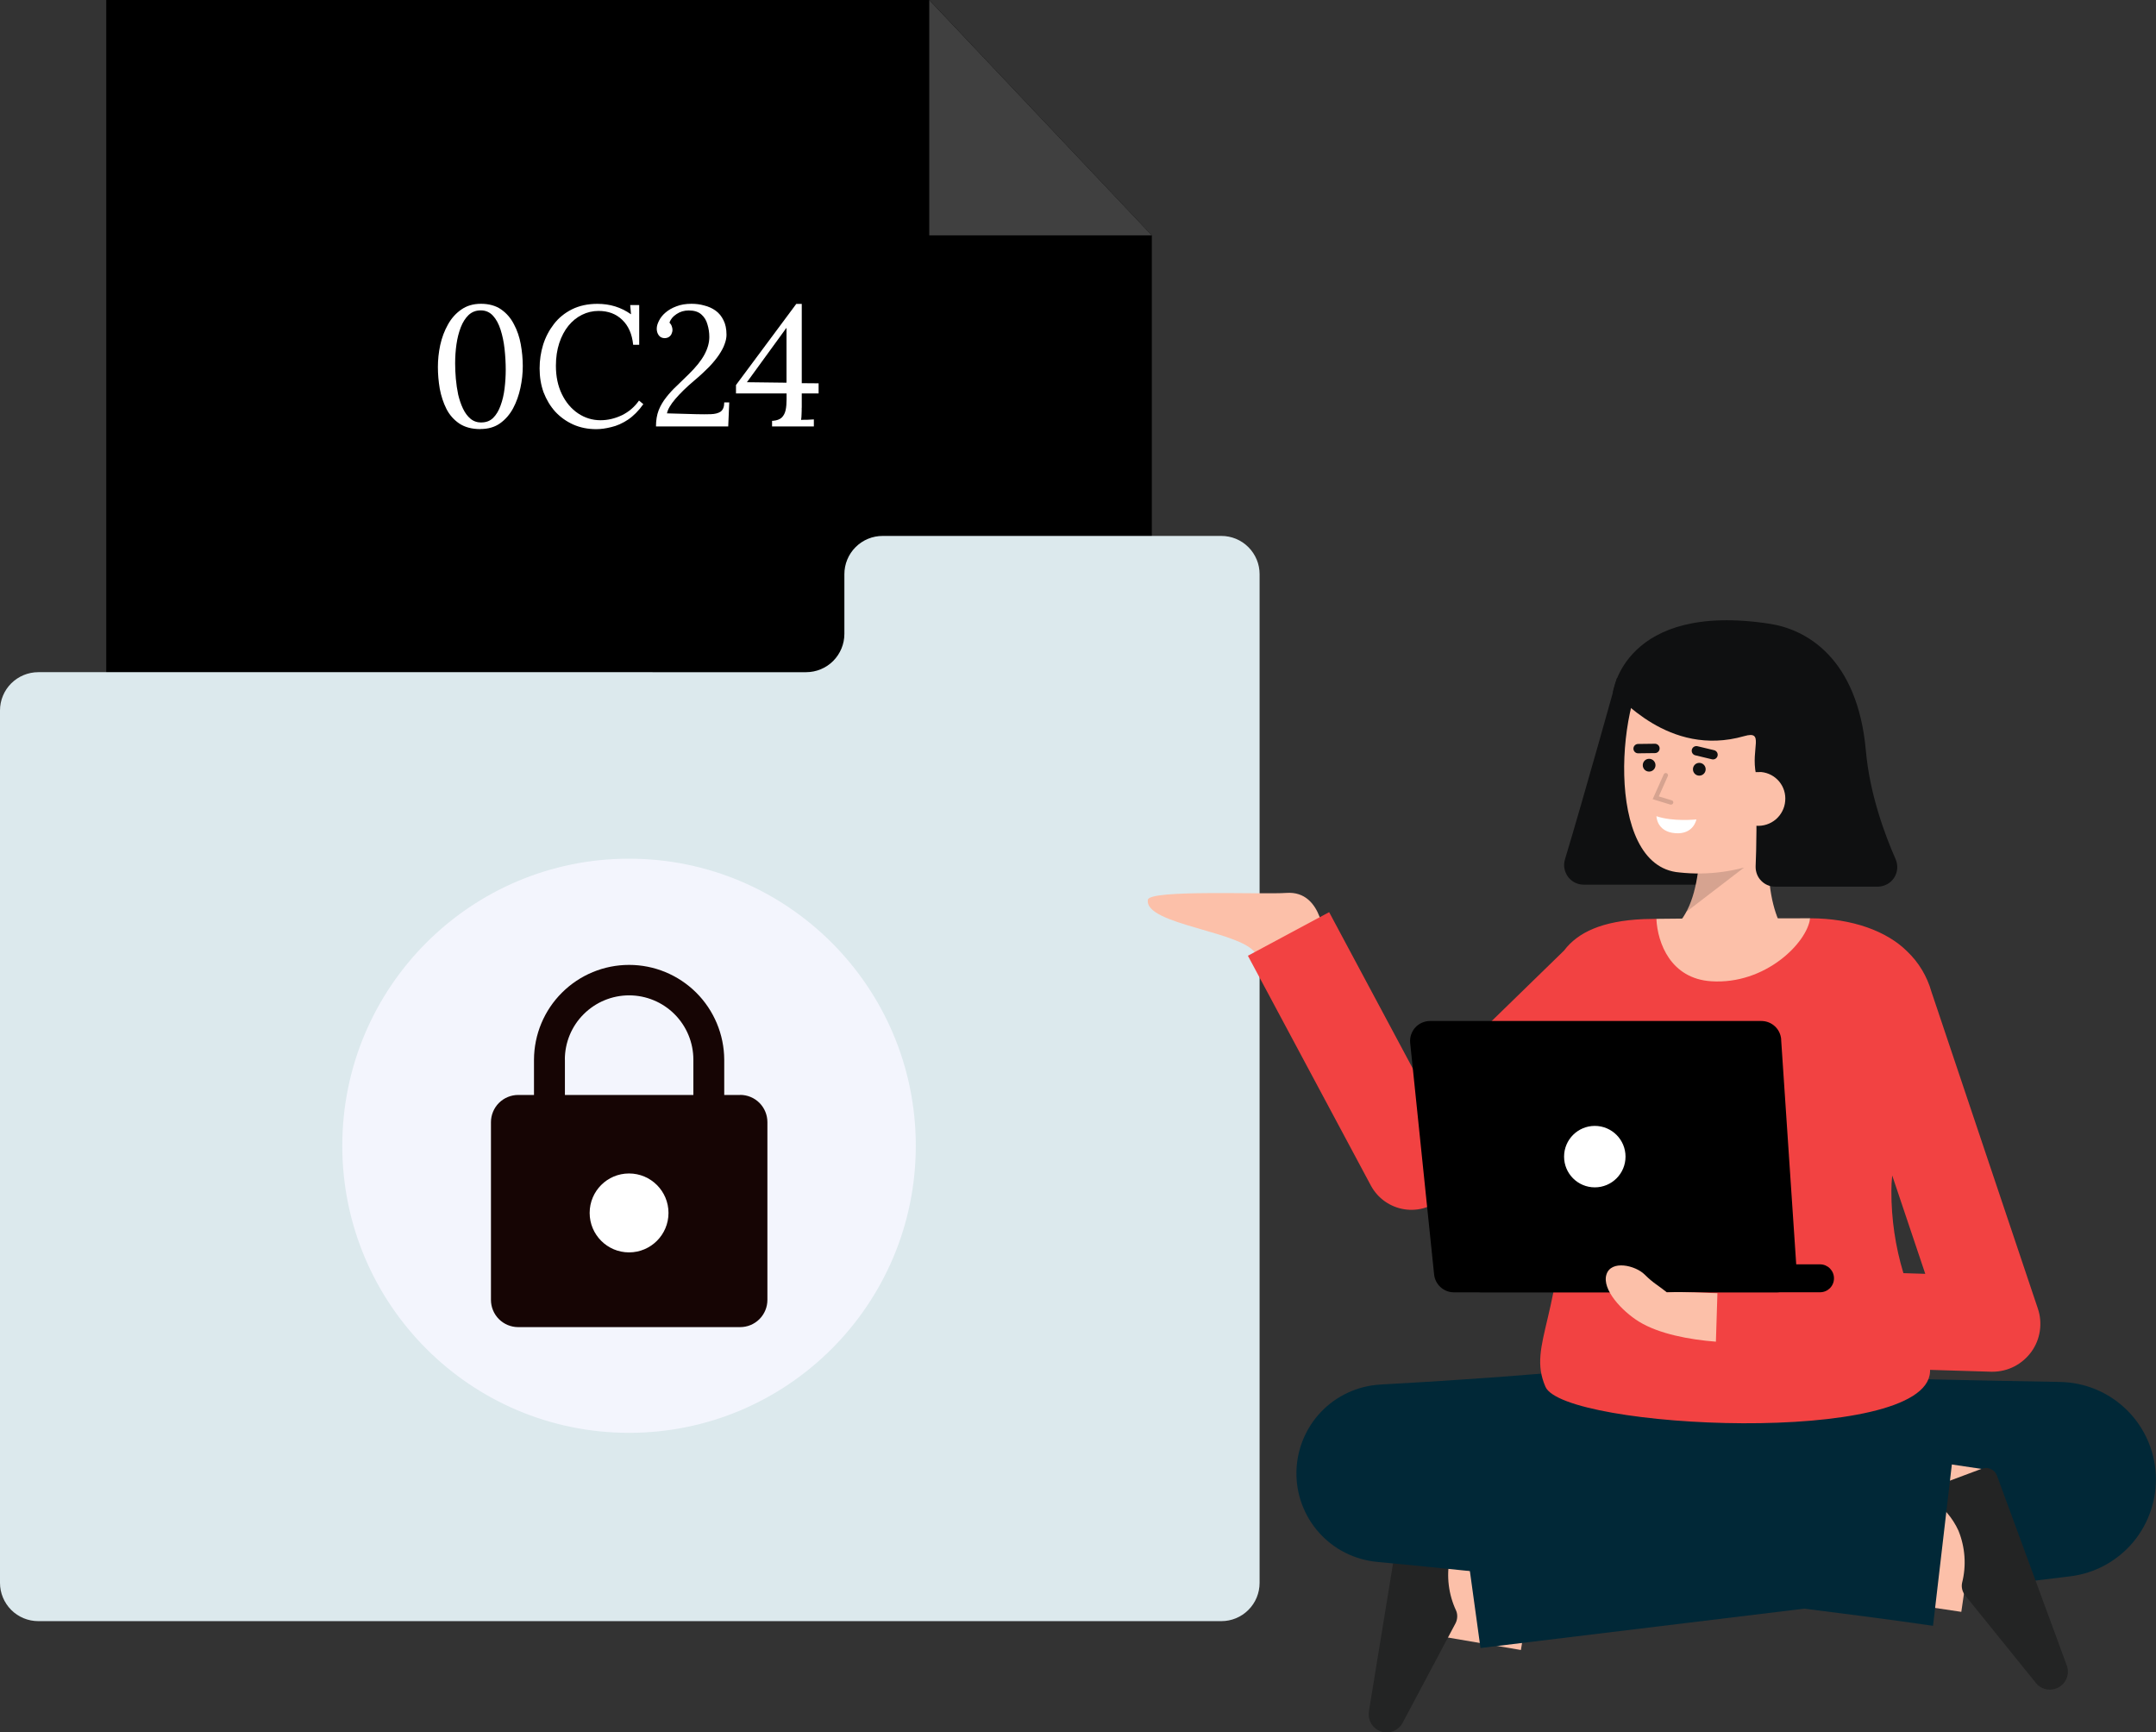<?xml version="1.0" encoding="UTF-8"?><svg id="Layer_1" xmlns="http://www.w3.org/2000/svg" viewBox="0 0 313.68 252.01"><rect x="0" y="0" width="313.68" height="252.01" fill="#333333" stroke="none"/><defs><style>.cls-1{fill:#fff;}.cls-2{stroke:#0f1011;stroke-linecap:round;stroke-width:1.36px;}.cls-2,.cls-3{fill:none;stroke-miterlimit:10;}.cls-4{fill:#232424;}.cls-3{stroke:#fcc0a9;stroke-width:21px;}.cls-5{fill:#dce9ed;}.cls-6{fill:#f3f5fd;}.cls-7{fill:#f24242;}.cls-8{fill:#012837;}.cls-9{isolation:isolate;}.cls-9,.cls-10{opacity:.15;}.cls-11{fill:#0f1011;}.cls-12{fill:#160504;}.cls-13{fill:#fcc0a9;}.cls-14{fill:#404040;}</style></defs><path d="m167.58,196.54H15.46V0h119.75l32.37,34.24v162.3Z"/><path class="cls-14" d="m135.2,0v34.24h32.38L135.2,0Z"/><path class="cls-5" d="m122.85,83.53v8.68c0,1.48-.59,2.89-1.63,3.94-1.04,1.04-2.46,1.63-3.94,1.63H5.57c-1.48,0-2.89.59-3.94,1.63-1.04,1.04-1.63,2.46-1.63,3.94v126.9c0,1.48.59,2.89,1.63,3.94,1.04,1.04,2.46,1.63,3.94,1.63h172.12c.73,0,1.46-.14,2.13-.42.68-.28,1.29-.69,1.81-1.21.52-.52.93-1.13,1.21-1.81.28-.68.42-1.4.42-2.13V83.53c0-.73-.14-1.46-.42-2.13-.28-.67-.69-1.29-1.21-1.81-.52-.52-1.13-.93-1.81-1.21-.68-.28-1.4-.42-2.13-.42h-49.27c-.73,0-1.46.14-2.13.42-.68.28-1.29.69-1.81,1.21s-.93,1.13-1.21,1.81c-.28.68-.42,1.4-.42,2.13Z"/><path class="cls-6" d="m91.52,208.43c23.04,0,41.72-18.7,41.72-41.76s-18.68-41.76-41.72-41.76-41.72,18.7-41.72,41.76,18.68,41.76,41.72,41.76Z"/><path class="cls-12" d="m107.67,159.28h-2.3v-5.14c-.02-3.66-1.49-7.17-4.08-9.75-2.6-2.58-6.1-4.03-9.76-4.03s-7.17,1.45-9.76,4.03c-2.6,2.58-4.06,6.09-4.08,9.75v5.14h-2.3c-1.05,0-2.06.42-2.8,1.16s-1.16,1.75-1.16,2.8v25.85c0,1.05.42,2.06,1.16,2.8.74.74,1.75,1.16,2.8,1.16h32.29c.52,0,1.04-.1,1.52-.3.48-.2.92-.49,1.29-.86.37-.37.66-.81.86-1.29.2-.48.3-1,.3-1.52v-25.85c0-1.05-.42-2.06-1.16-2.8-.74-.74-1.75-1.16-2.8-1.16Zm-25.49-5.14c0-2.48.98-4.86,2.74-6.61,1.75-1.75,4.13-2.74,6.61-2.74s4.86.99,6.61,2.74c1.75,1.75,2.74,4.13,2.74,6.61v5.14h-18.69v-5.14Z"/><path class="cls-1" d="m91.52,182.18c3.17,0,5.74-2.57,5.74-5.74s-2.57-5.74-5.74-5.74-5.73,2.57-5.73,5.74,2.57,5.74,5.73,5.74Z"/><path class="cls-11" d="m235.25,98.65s-4.84,17.35-7.56,26.36c-.13.43-.16.88-.08,1.32.08.44.26.85.52,1.21.27.36.61.65,1.01.85s.84.3,1.28.3h16.99c.73,0,1.44-.28,1.97-.79.53-.51.85-1.2.88-1.93l1.15-24.16-16.16-3.16Z"/><path class="cls-13" d="m261.28,137.26s-4.94-2.62-3.85-16.07l-10.2-1.88s1.16,12.06-4,15.9l18.05,2.06Z"/><path class="cls-9" d="m245.31,132.67l8.47-6.5-6.66-.06c-.19,2.28-.81,4.51-1.81,6.56Z"/><path class="cls-13" d="m263.21,115.96c-.7,4.08-2.92,7.95-6.52,9.27-3.92,1.56-8.16,2.14-12.36,1.68-11.17-.91-8.98-26.32-3.68-31.26,5.3-4.94,20.86-1.83,22.76,6.43.98,4.27.47,10-.2,13.88Z"/><path class="cls-11" d="m247.23,112.83c.51,0,.93-.41.93-.93s-.42-.93-.93-.93-.92.41-.92.93.41.93.92.93Z"/><path class="cls-11" d="m239.93,112.24c.51,0,.93-.41.93-.93s-.42-.93-.93-.93-.92.41-.92.93.41.93.92.93Z"/><path class="cls-2" d="m240.78,108.87l-2.45.03"/><path class="cls-2" d="m249.23,109.79l-2.42-.58"/><path class="cls-1" d="m246.81,119.2s-3.42.36-5.81-.47c0,0,.02,2.25,2.72,2.47,2.7.22,3.09-2,3.09-2Z"/><g class="cls-10"><path d="m243.13,117.04c.08,0,.15-.03.21-.08.06-.05.1-.12.11-.19.01-.08,0-.15-.05-.22-.04-.07-.1-.11-.18-.13l-1.88-.57,1.31-2.94s.03-.08.03-.12c0-.04,0-.09-.02-.13-.02-.04-.04-.08-.07-.11-.03-.03-.06-.06-.1-.07-.04-.02-.08-.03-.12-.03-.04,0-.09,0-.13.02-.04.02-.08.04-.11.07s-.05.07-.07.11l-1.61,3.6,2.57.79s.06.01.09.01Z"/></g><path class="cls-11" d="m234.66,100.73s1.64-13.24,22.83-9.99c5.28.81,12.77,4.94,13.98,18.47.55,6.21,2.69,12.06,4.32,15.76.19.43.27.91.24,1.38-.04.48-.19.93-.45,1.33s-.61.73-1.03.95-.89.35-1.36.35h-14.9c-.37,0-.74-.07-1.09-.21-.35-.14-.66-.35-.93-.62-.27-.26-.48-.58-.62-.92-.14-.35-.22-.72-.22-1.09v-.13c.11-2.54.19-6.83.05-13.4-.77-3.75,1.29-6.39-1.71-5.53-11.12,3.19-18.28-6.15-19.12-6.36Z"/><path class="cls-13" d="m251.91,115.89c-.08,1.04.25,2.07.92,2.86.67.79,1.64,1.29,2.67,1.37,1.04.08,2.06-.25,2.86-.92.79-.68,1.29-1.64,1.37-2.67.1-1.02-.21-2.04-.86-2.83-.65-.79-1.59-1.29-2.6-1.39-.04,0-.09,0-.13,0-2.8-.09-4.05,1.43-4.23,3.59Z"/><path class="cls-4" d="m222.99,229.66c-1.21-.2-14.88-2.54-14.88-2.54l14.88,2.54Z"/><path class="cls-3" d="m222.99,229.66c-1.21-.2-14.88-2.54-14.88-2.54"/><path class="cls-4" d="m199.17,248.97c-.06.36-.04.72.05,1.07.09.35.25.68.47.96.22.29.5.52.82.69.32.17.67.28,1.02.31.5.04,1-.05,1.44-.29.44-.23.81-.58,1.06-1.02l7.73-14.54c.15-.28.23-.59.25-.91.02-.32-.03-.64-.15-.93-1.11-2.36-1.44-5.02-.93-7.59.48-1.98,1.5-3.79,2.96-5.22.14-.12.24-.28.3-.46.05-.18.05-.37,0-.55-.05-.18-.15-.34-.29-.47-.14-.12-.31-.21-.5-.24l-7.53-1.26c-.22-.04-.45-.03-.67.02s-.43.14-.61.28c-.18.13-.34.3-.46.49-.12.19-.2.4-.23.63l-4.74,29.03Z"/><path class="cls-8" d="m264.28,200.12c5.68.24,11.46.4,17.25.54l8.69.19,8.68.16.86.02c3.59.07,7.01,1.49,9.59,3.99s4.11,5.88,4.3,9.46c.18,3.59-1,7.11-3.3,9.86-2.31,2.75-5.57,4.52-9.13,4.96l-85.82,10.43-3.5-25.38,85.44-13.2,2.32,28.28-8.82.57-8.81.53c-5.88.34-11.77.66-17.76.9v-31.31Z"/><path class="cls-3" d="m274.23,222.09c1.19.32,12.64,1.99,12.64,1.99"/><path class="cls-4" d="m300.7,242.25c.12.34.18.7.16,1.06s-.12.71-.28,1.03c-.16.32-.39.61-.67.84-.28.23-.6.4-.95.5-.48.14-.99.14-1.47,0-.48-.14-.91-.42-1.23-.8l-10.35-12.81c-.2-.25-.34-.54-.42-.85-.08-.31-.09-.63-.03-.94.65-2.53.46-5.2-.52-7.62-.85-1.86-2.2-3.44-3.9-4.56-.16-.1-.29-.23-.38-.4-.09-.17-.12-.35-.11-.54.02-.19.08-.37.2-.51s.27-.26.44-.33l7.15-2.67c.21-.08.43-.11.66-.11s.45.06.65.15c.2.09.39.23.54.39.15.16.27.36.35.57l10.15,27.6Z"/><path class="cls-8" d="m245.22,229.13c-3.6-.31-7.19-.53-10.79-.73-3.59-.19-7.19-.38-10.78-.51l-5.39-.21-5.39-.15c-3.59-.12-7.18-.17-10.78-.24l1.25-25.82c6.72.94,13.46,1.81,20.18,2.69,6.73.89,13.47,1.7,20.2,2.53l10.11,1.19,10.12,1.13c6.75.73,13.5,1.45,20.26,2.04l-2.97,25.45c-6.72-.98-13.45-1.83-20.19-2.68l-10.11-1.23-10.11-1.17c-6.75-.75-13.49-1.5-20.24-2.19-6.75-.69-13.5-1.4-20.26-2.03-3.24-.31-6.25-1.82-8.42-4.25-2.17-2.43-3.35-5.59-3.29-8.85.06-3.26,1.34-6.37,3.59-8.73,2.25-2.35,5.31-3.76,8.56-3.96l.8-.05c3.59-.21,7.17-.4,10.76-.66l5.38-.37,5.38-.42c3.59-.27,7.17-.61,10.75-.94,3.58-.35,7.17-.71,10.75-1.16l.62,31.31Z"/><path class="cls-8" d="m277.33,196.2l1.89,31.76-54.59-.64,4.12-28.12,48.58-3Z"/><path class="cls-13" d="m192.73,137.17s-.1-7.68-5.58-7.28c-3.46.25-19.89-.51-20.14.99-.6,3.71,14.43,4.61,15.79,8.07l9.92-1.78Z"/><path class="cls-7" d="m296.49,190.35l-15.48-46.08c-.63-2.24-1.85-4.28-3.54-5.88-2.92-2.92-7.96-4.8-14.1-4.81-.46,3.59-22.21,3.6-22.37.08-.83.01-1.48.02-1.88.04-6.01.26-9.56,1.92-11.57,4.58l-20.5,19.96-13.67-25.55-11.82,6.34,17.88,33.41c.49.92,1.19,1.71,2.03,2.31.85.6,1.82,1,2.85,1.16,1.03.16,2.08.08,3.07-.24.99-.32,1.89-.86,2.64-1.58l16.26-15.84c.64,4.14,1.02,8.31,1.15,12.49.25,20.74-5.35,24.65-2.59,30.99,2.67,6.15,55.25,8.71,55.95-2.12,0-.11,0-.23.01-.34l8.87.27h.21c1.1,0,2.19-.26,3.18-.77.98-.5,1.83-1.24,2.48-2.13.65-.9,1.07-1.94,1.23-3.03.16-1.09.07-2.21-.29-3.26h0Zm-16.38-5.05l-3.18-.1c-1.17-3.87-1.76-7.89-1.75-11.93,0-.77.04-1.53.12-2.28l4.81,14.31Z"/><path class="cls-13" d="m240.99,133.66c.17,3.52,2.08,8.69,7.97,9.08,7.85.52,13.95-5.57,14.4-9.16h-.02c-7.73,0-17.85.01-22.36.08Z"/><path d="m259.14,151.22l2.26,33.67c.03.4-.03.79-.16,1.17-.13.38-.34.72-.61,1.01-.27.29-.6.52-.96.68-.36.16-.76.24-1.16.24h-46.98c-.72,0-1.41-.27-1.94-.75s-.87-1.14-.94-1.86l-3.48-33.66c-.04-.4,0-.81.13-1.2.13-.39.33-.74.6-1.04.27-.3.6-.54.98-.71.37-.16.77-.25,1.18-.25h48.2c.74,0,1.45.28,1.98.78.54.5.86,1.19.91,1.93Z"/><path d="m215.45,187.98h49.36c1.12,0,2.02-.91,2.02-2.03s-.91-2.03-2.02-2.03h-49.36c-1.12,0-2.03.91-2.03,2.03s.91,2.03,2.03,2.03Z"/><path class="cls-1" d="m232.03,172.72c2.47,0,4.47-2,4.47-4.47s-2-4.47-4.47-4.47-4.47,2-4.47,4.47,2,4.47,4.47,4.47Z"/><path class="cls-13" d="m238.47,192.26c2.87,1.77,7.3,2.61,11.18,2.91l.22-7.05c-1.82-.05-4.62-.24-7.36-.13-1.24-1.01-1.95-1.31-3.22-2.58-1.35-1.35-4.9-2.17-5.57,0-.67,2.17,2.24,5.3,4.76,6.86Z"/><path class="cls-1" d="m69.89,62.42c-1.23,0-2.24-.27-3.05-.8-.81-.55-1.44-1.26-1.89-2.14-.45-.9-.77-1.88-.97-2.94-.18-1.06-.27-2.12-.27-3.16s.11-2.11.34-3.19c.24-1.08.61-2.07,1.11-2.96.5-.91,1.15-1.64,1.94-2.19.79-.56,1.75-.85,2.88-.85s2.15.27,2.93.82c.79.55,1.41,1.27,1.87,2.17.47.88.8,1.85.99,2.91.19,1.06.29,2.12.29,3.16s-.11,2.08-.34,3.16c-.23,1.08-.58,2.07-1.07,2.99-.49.9-1.12,1.63-1.91,2.19-.78.55-1.73.82-2.86.82Zm.15-.97c.69,0,1.27-.22,1.72-.67.45-.45.81-1.05,1.07-1.79.28-.75.47-1.57.58-2.46.11-.91.17-1.83.17-2.74,0-1.01-.06-2.02-.17-3.04-.11-1.01-.31-1.94-.58-2.79-.27-.85-.64-1.53-1.11-2.04-.47-.51-1.06-.77-1.77-.77s-1.28.22-1.77.67c-.47.45-.85,1.05-1.14,1.79-.29.75-.5,1.58-.63,2.49-.13.91-.19,1.83-.19,2.76,0,.7.03,1.44.1,2.22.07.78.18,1.55.34,2.32.18.75.41,1.43.7,2.04.29.61.65,1.1,1.09,1.47.44.37.97.55,1.6.55Z"/><path class="cls-1" d="m92.12,50.15c-.16-1.56-.69-2.77-1.6-3.63-.89-.86-2.03-1.29-3.44-1.29-.85,0-1.66.19-2.42.57-.74.37-1.4.9-1.96,1.59s-1.01,1.54-1.33,2.51c-.32.98-.49,2.08-.49,3.31,0,1.56.29,2.94.87,4.13s1.36,2.12,2.35,2.79c.99.66,2.07,1,3.27,1,1.05,0,2.08-.24,3.1-.72,1.02-.5,1.85-1.21,2.5-2.14l.63.52c-.69.98-1.45,1.73-2.25,2.27-.81.53-1.61.89-2.42,1.07-.79.2-1.52.3-2.18.3-1.21,0-2.32-.22-3.34-.67-1-.45-1.87-1.07-2.62-1.87-.73-.81-1.29-1.75-1.7-2.81-.39-1.08-.58-2.24-.58-3.49,0-1.18.17-2.32.51-3.44.35-1.11.88-2.12,1.57-3.01.69-.9,1.57-1.61,2.62-2.14,1.07-.53,2.3-.8,3.71-.8.9,0,1.76.12,2.57.37.81.25,1.58.63,2.32,1.15l-.12-1.34h1.31v5.78h-.87Z"/><path class="cls-1" d="m95.44,62.02c0-.88.13-1.66.39-2.34.27-.68.64-1.3,1.09-1.87.45-.58.96-1.14,1.53-1.67.58-.55,1.17-1.12,1.77-1.72,1.05-1.03,1.81-1.98,2.28-2.86.47-.88.7-1.73.7-2.54,0-.63-.09-1.24-.27-1.82-.16-.6-.46-1.09-.9-1.47-.43-.38-1.04-.57-1.82-.57-.66,0-1.25.17-1.77.52-.52.33-.86.75-1.04,1.24.16.17.28.35.34.55.07.18.1.37.1.55,0,.15-.04.32-.12.5-.06.18-.19.34-.36.47-.18.13-.41.2-.7.2-.36-.02-.63-.16-.82-.42-.19-.27-.29-.58-.29-.95s.11-.73.32-1.15c.21-.43.52-.83.94-1.19.44-.38.97-.69,1.6-.92.63-.25,1.36-.37,2.2-.37.65,0,1.27.08,1.86.25.61.15,1.16.4,1.65.75.48.35.86.81,1.14,1.39.29.56.44,1.27.44,2.12,0,.41-.09.86-.27,1.34-.16.48-.44,1-.82,1.57-.37.55-.85,1.14-1.45,1.77-.6.61-1.33,1.29-2.2,2.02-1.1.93-2,1.81-2.71,2.64-.69.81-1.1,1.51-1.21,2.09l4.29.12c.79.02,1.49.02,2.08,0,.61-.02,1.09-.14,1.43-.37.35-.25.53-.7.53-1.34h.73l-.15,3.49h-10.49Z"/><path class="cls-1" d="m116.64,59.31c0,.33,0,.65-.02.95,0,.3-.03.57-.07.82.32-.02.64-.02.94-.02.31-.02.61-.03.92-.05v1.02h-6.08v-.82h.17c.55-.05.96-.21,1.24-.47.27-.27.46-.62.56-1.07s.14-.98.14-1.59v-.85h-7.36v-1.22l8.77-11.8h.8v11.53l2.45.02v1.47h-2.45v2.09Zm-2.25-11.58l-5.72,7.87,5.76.07v-7.94h-.05Z"/></svg>